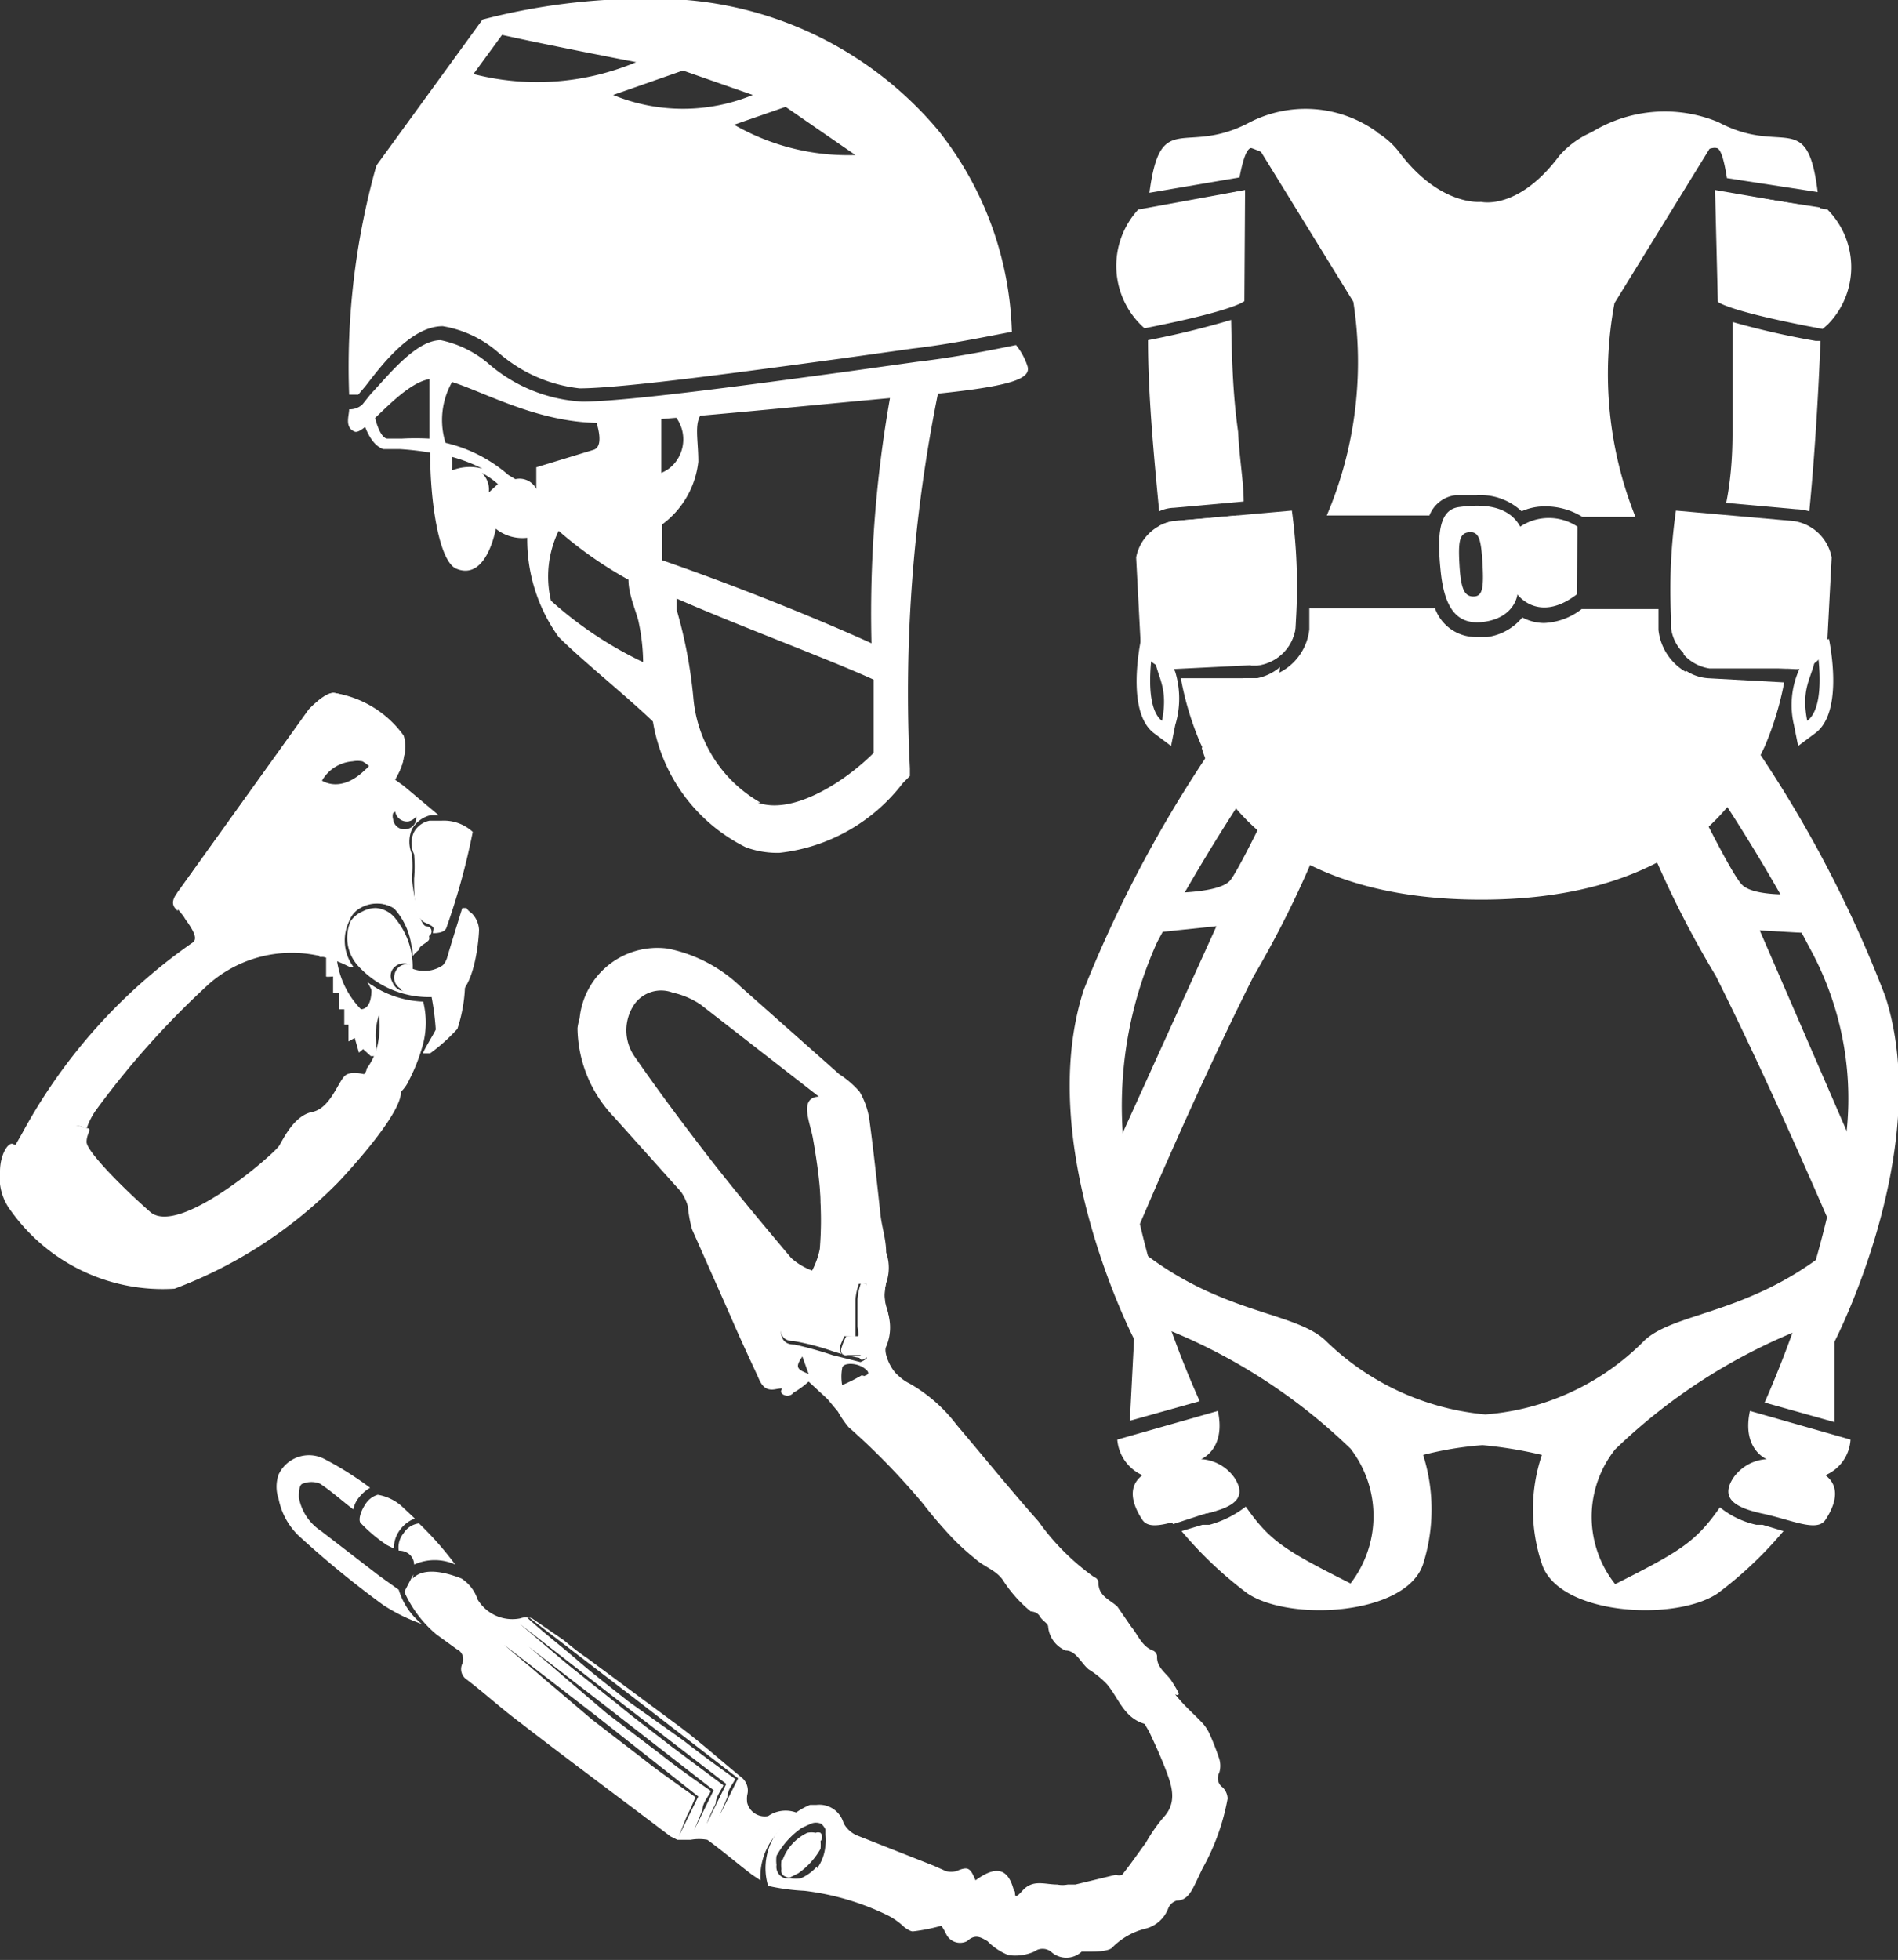 <svg xmlns="http://www.w3.org/2000/svg" viewBox="0 0 27.18 28.06"><rect x="0" y="0" width="27.18" height="28.06" fill="#333333" stroke="none"/><defs><style>.cls-1{fill:#fff;}</style></defs><title>Gruppe 19125</title><g id="Ebene_2" data-name="Ebene 2"><g id="Ebene_1-2" data-name="Ebene 1"><g id="Gruppe_19125" data-name="Gruppe 19125"><g id="Ebene_2-2" data-name="Ebene 2"><g id="Gruppe_5273" data-name="Gruppe 5273"><g id="Gruppe_5267" data-name="Gruppe 5267"><path id="Pfad_3808" data-name="Pfad 3808" class="cls-1" d="M17.72,21.43l-.07-.11a.84.84,0,0,0-.93.4l.08.1.46-.15A.86.86,0,0,0,17.72,21.43Z"/><path id="Pfad_3809" data-name="Pfad 3809" class="cls-1" d="M23.55,19.19a3.58,3.58,0,0,1-2.28,1.06h0a3.76,3.76,0,0,1-2.29-1.06c-.46-.43-1.56-.37-2.76-1.38L16.63,19a8.17,8.17,0,0,1,2.71,1.74,1.58,1.58,0,0,1,0,1.93c-.93-.47-1.15-.6-1.5-1.1a1.5,1.5,0,0,1-.52.26l-.1,0-.3.09a5.66,5.66,0,0,0,.94.89c.6.41,2.28.32,2.52-.42a2.59,2.59,0,0,0,0-1.56,4.86,4.86,0,0,1,.85-.14h0a6,6,0,0,1,.85.14,2.45,2.45,0,0,0,0,1.56c.24.74,1.92.83,2.52.42a5.66,5.66,0,0,0,.94-.89l-.3-.09-.09,0a1.26,1.26,0,0,1-.52-.25c-.35.5-.57.63-1.5,1.1a1.55,1.55,0,0,1,0-1.93A8.2,8.2,0,0,1,25.87,19l.45-1.21C25.12,18.82,24,18.77,23.55,19.19Z"/></g><path id="Pfad_3810" data-name="Pfad 3810" class="cls-1" d="M18.55,10.76s-.75,1.61-.93,1.84-1.17.18-1.17.18l-.18.6,1.15-.12L16,16.39l.27,1.26s.84-2,1.68-3.67A14.66,14.66,0,0,0,19.28,11C19.52,10.12,18.55,10.76,18.55,10.76Z"/><path id="Pfad_3811" data-name="Pfad 3811" class="cls-1" d="M23.94,10.76s.79,1.67,1,1.9,1.14.12,1.14.12l.18.6-1.06-.06,1.33,3.07-.27,1.26s-.85-2-1.69-3.68A14.13,14.13,0,0,1,23.22,11C23,10.12,23.94,10.76,23.94,10.76Z"/><g id="Gruppe_5268" data-name="Gruppe 5268"><path id="Pfad_3812" data-name="Pfad 3812" class="cls-1" d="M16.57,13.49a27.3,27.3,0,0,1,2.1-3.32c-.31,0-.62,0-.93,0a18.08,18.08,0,0,0-2.22,4c-.72,2.22.72,5,.72,5l-.06,1.17,1-.28a14,14,0,0,1-.85-2.51A5.69,5.69,0,0,1,16.57,13.49Z"/><path id="Pfad_3813" data-name="Pfad 3813" class="cls-1" d="M16.18,20.57l1.14-.27,0-.05-1.12.31Z"/></g><g id="Gruppe_5269" data-name="Gruppe 5269"><path id="Pfad_3814" data-name="Pfad 3814" class="cls-1" d="M25.18,20.3l1.14.27h0l-1.12-.3Z"/><path id="Pfad_3815" data-name="Pfad 3815" class="cls-1" d="M27,14.27a17.37,17.37,0,0,0-1.93-3.67H25a5,5,0,0,1-1-.12,25.37,25.37,0,0,1,1.92,3.1,4.48,4.48,0,0,1,.29,3.65,15.86,15.86,0,0,1-.94,2.85l1,.28,0-1.15S27.7,16.45,27,14.27Z"/></g><g id="Gruppe_5270" data-name="Gruppe 5270"><path id="Pfad_3816" data-name="Pfad 3816" class="cls-1" d="M25.59,9.57c.12-.58.22-1.3.3-2a.58.58,0,0,0-.21-.07l-1-.09a7.19,7.19,0,0,1-.29,1.3v.05h0a1.59,1.59,0,0,1-.28.53v.08a.62.62,0,0,0,.37.2Z"/><path id="Pfad_3817" data-name="Pfad 3817" class="cls-1" d="M24.83,4.4a12.22,12.22,0,0,0,1.23.28l0,0c0-.64,0-1.2,0-1.59,0,0,0-.08,0-.12l-1.29-.2A15.18,15.18,0,0,1,24.83,4.4Z"/><path id="Pfad_3818" data-name="Pfad 3818" class="cls-1" d="M24.58,2.12c.06,0,.11.17.15.43l1.3.2c-.15-1.21-.5-.51-1.42-1a2,2,0,0,0-2,.27C22.71,3.14,24.38,2.05,24.58,2.12Z"/><path id="Pfad_3819" data-name="Pfad 3819" class="cls-1" d="M25.91,7.32c.08-.83.13-1.68.16-2.44H26a11.62,11.62,0,0,1-1.19-.27c0,.47,0,1,0,1.59q0,.55-.09,1l1,.09A.79.79,0,0,1,25.91,7.32Z"/><path id="Pfad_3820" data-name="Pfad 3820" class="cls-1" d="M25.27,10.69a4.42,4.42,0,0,0,.28-.92l-1.09-.06h0a.65.65,0,0,1-.32-.11l.22,2S24.68,11.94,25.27,10.69Z"/></g><g id="Gruppe_5271" data-name="Gruppe 5271"><path id="Pfad_3821" data-name="Pfad 3821" class="cls-1" d="M17.91,8.05v.47H18C18,8.39,18,8.23,17.91,8.05Z"/><path id="Pfad_3822" data-name="Pfad 3822" class="cls-1" d="M17.79,7.38h0Z"/><path id="Pfad_3823" data-name="Pfad 3823" class="cls-1" d="M17.63,4.58a12.14,12.14,0,0,1-1.19.29h0c0,.76.08,1.62.16,2.45a.54.54,0,0,1,.21-.05l1-.09c0-.28-.06-.6-.08-1C17.65,5.62,17.64,5.07,17.63,4.58Z"/><path id="Pfad_3824" data-name="Pfad 3824" class="cls-1" d="M18.11,8.72h-.39V7.38l-.91.08a.58.58,0,0,0-.21.07c.08.75.18,1.46.3,2L18,9.52a.57.57,0,0,0,.37-.2V9.25A1.62,1.62,0,0,1,18.11,8.72Z"/><path id="Pfad_3825" data-name="Pfad 3825" class="cls-1" d="M18,9.71h0l-1.09,0a4.33,4.33,0,0,0,.28.93c.59,1.25.92.85.92.85l.22-1.94A.72.72,0,0,1,18,9.71Z"/><path id="Pfad_3826" data-name="Pfad 3826" class="cls-1" d="M17.75,2.54c.05-.26.1-.4.16-.42s1.7.89,1.81-.23a1.75,1.75,0,0,0-1.84-.13c-.92.48-1.26-.21-1.42,1Z"/><path id="Pfad_3827" data-name="Pfad 3827" class="cls-1" d="M16.43,3.07c0,.39,0,1,0,1.61a12.07,12.07,0,0,0,1.22-.3,14.88,14.88,0,0,1,.09-1.64L16.44,3A.49.49,0,0,1,16.43,3.07Z"/></g><g id="Gruppe_5272" data-name="Gruppe 5272"><path id="Pfad_3828" data-name="Pfad 3828" class="cls-1" d="M19,7.38h1.47a.46.46,0,0,1,.37-.29l.3,0h0a.86.86,0,0,1,.65.23.8.8,0,0,1,.34-.07,1,1,0,0,1,.53.15h.76a5.51,5.51,0,0,1-.3-3.06l1.38-2.24-.66-.2a1.3,1.3,0,0,0-1.51.33c-.59.79-1.12.66-1.12.66s-.59.07-1.18-.72a1.14,1.14,0,0,0-1.38-.33L18,2.08l1.38,2.24A5.62,5.62,0,0,1,19,7.38Z"/><path id="Pfad_3829" data-name="Pfad 3829" class="cls-1" d="M24.47,9.52h.06c-.14-.24-.28-.51-.44-.81h-.16c0,.17,0,.28,0,.28A.61.61,0,0,0,24.47,9.52Z"/><path id="Pfad_3830" data-name="Pfad 3830" class="cls-1" d="M24,8.52l-.07-.14v.14Z"/><path id="Pfad_3831" data-name="Pfad 3831" class="cls-1" d="M18.57,8.32l-.1.2h.1Z"/><path id="Pfad_3832" data-name="Pfad 3832" class="cls-1" d="M24.64,9.72h-.19a.79.79,0,0,1-.7-.7s0-.12,0-.3H22.65a.94.94,0,0,1-.54.2.68.68,0,0,1-.31-.08.79.79,0,0,1-.5.28h-.15a.62.62,0,0,1-.6-.41h-1.8c0,.17,0,.29,0,.3a.79.79,0,0,1-.7.7H17.8c-.35.62-.59,1-.59,1s.53,2.17,4,2.17,4-2.17,4-2.17S25,10.34,24.64,9.72Z"/><path id="Pfad_3833" data-name="Pfad 3833" class="cls-1" d="M18.55,9s0-.11,0-.28h-.2c-.15.3-.3.57-.44.81H18A.63.63,0,0,0,18.55,9Z"/></g><path id="Pfad_3834" data-name="Pfad 3834" class="cls-1" d="M17.83,2.72,16.3,3a1.19,1.19,0,0,0,.09,1.7h0c1.32-.26,1.43-.39,1.43-.39Z"/><path id="Pfad_3835" data-name="Pfad 3835" class="cls-1" d="M24.56,2.72,26.17,3a1.17,1.17,0,0,1,0,1.65l-.07.06c-1.39-.26-1.5-.39-1.5-.39Z"/><path id="Pfad_3836" data-name="Pfad 3836" class="cls-1" d="M17.44,20.2,16,20.61a.61.61,0,0,0,.36.51c-.24.18-.12.46,0,.64s.48,0,.9-.09.6-.23.42-.51a.63.63,0,0,0-.48-.27S17.56,20.75,17.44,20.2Z"/><path id="Pfad_3837" data-name="Pfad 3837" class="cls-1" d="M25.06,20.2l1.44.41a.59.59,0,0,1-.36.51c.24.18.12.46,0,.64s-.48,0-.9-.09-.6-.23-.42-.51a.63.63,0,0,1,.48-.27S24.94,20.75,25.06,20.2Z"/><path id="Pfad_3838" data-name="Pfad 3838" class="cls-1" d="M16.53,9.15c-.06.5.23.56.11,1.17-.3-.23-.11-1.17-.11-1.17m-.19,0c-.05.25-.18,1.08.19,1.35l.24.18.06-.3a1.31,1.31,0,0,0,0-.76.73.73,0,0,1-.06-.41l-.38-.06Z"/><path id="Pfad_3839" data-name="Pfad 3839" class="cls-1" d="M26,9.15s.19.94-.12,1.17c-.12-.61.18-.67.12-1.17m.19,0-.38.06a.73.73,0,0,1-.06.41,1.24,1.24,0,0,0-.06.76l.06.3.24-.18c.38-.27.25-1.11.2-1.36Z"/><path id="Pfad_3840" data-name="Pfad 3840" class="cls-1" d="M18.5,7.31l-1.69.15a.65.65,0,0,0-.54.52l.06,1.15a.45.45,0,0,0,.45.45h0L18,9.52A.61.61,0,0,0,18.55,9,8,8,0,0,0,18.5,7.31Z"/><path id="Pfad_3841" data-name="Pfad 3841" class="cls-1" d="M24,7.31l1.69.15a.65.65,0,0,1,.54.52l-.06,1.15a.45.45,0,0,1-.45.45h0l-1.21-.06A.61.61,0,0,1,23.94,9,8,8,0,0,1,24,7.31Z"/><path id="Pfad_3842" data-name="Pfad 3842" class="cls-1" d="M22.59,7.54a.74.74,0,0,0-.82,0c-.18-.33-.59-.32-.88-.28s-.31.41-.26.91.21.8.64.73.46-.39.46-.39.3.42.85,0Zm-1.49,1c-.13,0-.18-.11-.2-.45s0-.46.14-.47.17.1.19.45,0,.47-.13.47Z"/></g><g id="Gruppe_5274" data-name="Gruppe 5274"><path id="Pfad_3843" data-name="Pfad 3843" class="cls-1" d="M8.27,14.72A1.87,1.87,0,0,0,8.8,16l.95,1.06a.68.68,0,0,1,.1.21,1.91,1.91,0,0,0,.06.33l.55,1.24c.12.28.25.56.38.84.05.11.09.24.26.21s.06,0,.09.05.13.06.17,0a1.25,1.25,0,0,0,.22-.16l.27.25.15.18a1.43,1.43,0,0,0,.15.22,10.12,10.12,0,0,1,1.07,1.1c.13.17.27.33.41.48a3.39,3.39,0,0,0,.34.31c.13.12.31.16.41.33a1.9,1.9,0,0,0,.38.42s.09,0,.13.07.12.1.12.15a.41.41,0,0,0,.25.34c.15,0,.22.18.33.27a1.33,1.33,0,0,1,.26.21c.17.2.24.48.54.57,0,0,.05.08.07.12.09.19.18.39.25.58s.15.43-.05.64a2.31,2.31,0,0,0-.25.36c-.11.15-.22.31-.34.46a.13.13,0,0,1-.09,0l-.58.14-.11,0a.39.39,0,0,1-.15,0c-.18,0-.35-.08-.5.09s-.08,0-.12,0c-.08-.32-.25-.37-.55-.15-.08-.19-.11-.2-.28-.13a.33.33,0,0,1-.14,0l-.18-.08-1.09-.43a.39.39,0,0,1-.2-.18.36.36,0,0,0-.39-.26H11.6a1,1,0,0,0-.44.35A.88.88,0,0,0,11,27h0a3.09,3.09,0,0,0,.52.07,3.72,3.72,0,0,1,1.19.35,1,1,0,0,1,.24.17s.09.07.13.06a2.57,2.57,0,0,0,.4-.08.75.75,0,0,1,.07.12.22.22,0,0,0,.3.1.05.05,0,0,0,0,0c.12-.11.2-.05.29,0a.88.88,0,0,0,.3.2.67.67,0,0,0,.37-.05.2.2,0,0,1,.24,0,.32.32,0,0,0,.44,0s.1,0,.14,0,.25,0,.3-.06a1,1,0,0,1,.48-.27.47.47,0,0,0,.32-.29.19.19,0,0,1,.12-.11c.16,0,.22-.15.28-.27l.09-.19a3.22,3.22,0,0,0,.36-1,.24.24,0,0,0-.07-.16.16.16,0,0,1-.05-.21.34.34,0,0,0,0-.2,3.84,3.84,0,0,0-.14-.36.67.67,0,0,0-.09-.14c-.11-.12-.24-.23-.35-.36s0,0,0-.08a2.12,2.12,0,0,0-.12-.2c-.08-.1-.2-.18-.19-.33a.1.1,0,0,0-.06-.08c-.16-.06-.21-.22-.31-.34L16,23c-.11-.1-.27-.15-.27-.34,0,0,0-.06-.06-.08a3.38,3.38,0,0,1-.8-.8c-.4-.45-.78-.92-1.17-1.38a2.23,2.23,0,0,0-.67-.59.66.66,0,0,1-.17-.12c-.12-.1-.21-.34-.17-.41a.7.7,0,0,0,0-.55.73.73,0,0,1,0-.36.66.66,0,0,0,0-.44c0-.18-.06-.36-.08-.53-.05-.46-.1-.92-.16-1.37a1.12,1.12,0,0,0-.14-.4,1.37,1.37,0,0,0-.29-.25l-1.41-1.25a2.1,2.1,0,0,0-1.05-.55,1.12,1.12,0,0,0-1.26,1A.81.81,0,0,0,8.27,14.72Zm3.43,12a.66.66,0,0,1-.23.17.42.42,0,0,1-.15,0h-.08a.17.17,0,0,1-.12-.19h0a.5.5,0,0,1,0-.13,1.16,1.16,0,0,1,.36-.4l.13-.06a.19.19,0,0,1,.15,0,.24.24,0,0,1,.06.08s0,.05,0,.08a.4.4,0,0,1,0,.15A.64.64,0,0,1,11.7,26.75Zm-.21-7.3.09.25c-.18-.07-.19-.1-.09-.25Zm.85.27a2.44,2.44,0,0,1-.28.14.67.67,0,0,1,0-.24c0-.08.2-.09.32,0s0,.1,0,.11Zm-.94-1a.17.17,0,0,0,.1-.06.51.51,0,0,1,.65-.11c-.21-.29.12-.38.18-.58,0,.22.13.42.08.65a2,2,0,0,0,0,.54,1.73,1.73,0,0,1,0,.32s-.07.05-.09.05l-.4-.1a5.44,5.44,0,0,0-.54-.15c-.13,0-.19-.06-.2-.2a.34.34,0,0,1,.23-.36ZM9.63,14.21a1.18,1.18,0,0,1,.4.17l1.71,1.33,0,0c-.17,0-.17.13-.14.28a6.31,6.31,0,0,1,.14,1.89,1.15,1.15,0,0,1-.11.31.92.92,0,0,1-.3-.18c-.42-.5-.84-1-1.24-1.52s-.68-.9-1-1.36a.66.66,0,0,1,0-.76A.47.47,0,0,1,9.63,14.21Z"/><path id="Pfad_3844" data-name="Pfad 3844" class="cls-1" d="M5.71,22.76l-.28-.2-.83-.64a.73.73,0,0,1-.32-.48c0-.07,0-.19.06-.2a.33.33,0,0,1,.24,0c.17.11.32.25.48.37l0,0a.38.38,0,0,1,.08-.17.56.56,0,0,1,.16-.14l0,0a4.69,4.69,0,0,0-.67-.42.48.48,0,0,0-.64.23.53.53,0,0,0,0,.35,1,1,0,0,0,.28.52,14,14,0,0,0,1.22,1,2.56,2.56,0,0,0,.55.27A1,1,0,0,1,5.71,22.76Z"/><path id="Pfad_3845" data-name="Pfad 3845" class="cls-1" d="M6.52,22.4A4.69,4.69,0,0,0,6,21.81a.3.3,0,0,0-.22.14.32.32,0,0,0-.07.25h0c.14,0,.22.1.22.2A.71.71,0,0,1,6.52,22.4Z"/><path id="Pfad_3846" data-name="Pfad 3846" class="cls-1" d="M5.77,21.58a.69.69,0,0,0-.36-.18.31.31,0,0,0-.18.14c-.08.12-.1.24-.06.27h0a2.25,2.25,0,0,0,.37.31l.1.05a.44.44,0,0,1,.09-.27.47.47,0,0,1,.21-.16Z"/><path id="Pfad_3847" data-name="Pfad 3847" class="cls-1" d="M12.69,18.7a.7.7,0,0,1-.06.6l-.23.14s-.07.06-.09,0a2.6,2.6,0,0,1-.4-.1,3.58,3.58,0,0,0-.54-.14c-.13,0-.19-.06-.2-.2a.33.33,0,0,1,.23-.36.21.21,0,0,0,.1-.06c.17-.21.06-.16.15-.4a1.44,1.44,0,0,0,.1-.27,5.32,5.32,0,0,0,0-.69c0-.27-.07-.71-.11-.93s-.2-.57.08-.59h.41l.12.09.05.25.07,0s.1.74.14,1.07.09.81.13.94C12.77,18.4,12.61,18.4,12.69,18.7Zm-.28-.32H12.3a.86.86,0,0,0-.05.23c0,.12,0,.25,0,.38s0,.13,0,.14-.1,0-.16,0l-.06.14c0,.1,0,.12.1.14s.18,0,.19,0a.63.63,0,0,0,.06-.27,1,1,0,0,1,0-.63A.76.76,0,0,0,12.41,18.38Z"/><path id="Pfad_3848" data-name="Pfad 3848" class="cls-1" d="M12.41,18.38a.49.49,0,0,1,0,.11,1,1,0,0,0,0,.63.67.67,0,0,1-.06.28s-.12,0-.19,0-.15,0-.1-.13a.64.64,0,0,1,.06-.14c.06,0,.13,0,.16,0s0-.1,0-.15,0-.25,0-.38a.86.86,0,0,1,.05-.23Z"/><path id="Pfad_3849" data-name="Pfad 3849" class="cls-1" d="M11.19,26.64a.5.5,0,0,0,0,.12.09.09,0,0,0,.07.11.06.06,0,0,0,.07,0l.1-.05a1.07,1.07,0,0,0,.32-.35.49.49,0,0,0,0-.11.09.09,0,0,0,0-.12.09.09,0,0,0-.07,0,.27.27,0,0,0-.12,0,.69.69,0,0,0-.35.38Z"/><path id="Pfad_3850" data-name="Pfad 3850" class="cls-1" d="M5.92,22.54l-.13.25a1.7,1.7,0,0,0,.46.61l.29.21a.16.16,0,0,1,.08.21.18.18,0,0,0,.07.23c.26.2.5.42.77.62.71.55,1.43,1.08,2.14,1.62l.1.05h.19a.67.67,0,0,1,.24,0c.22.16.43.34.64.5l.12.08a.93.93,0,0,1,.21-.64,1,1,0,0,1,.35-.31l0,0A.44.44,0,0,0,11,26a.26.26,0,0,1-.3-.19.41.41,0,0,1,0-.11.24.24,0,0,0-.09-.26c-.28-.23-.56-.48-.85-.7l-1.35-1c-.12-.08-.23-.17-.34-.26l-.45-.31a.25.25,0,0,0-.17,0,.58.58,0,0,1-.61-.27.57.57,0,0,0-.23-.3c-.25-.1-.55-.16-.7,0h0Zm1.66.62,1.5,1.15,1.49,1.15h0L10.3,26h0l.12-.28c0-.1.07-.17.11-.25-.25-.18-.5-.36-.74-.55L9,24.36c-.25-.2-.5-.39-.73-.59s-.49-.4-.72-.61Zm-.16.07,1.49,1.16,1.49,1.15h0l-.28.57h0a2.55,2.55,0,0,1,.13-.29c0-.09.07-.18.11-.26L9.61,25c-.24-.19-.5-.38-.74-.58l-.74-.59-.72-.61Zm-.18.09,1.49,1.15,1.49,1.16h0l-.28.57h0l.12-.29c0-.1.08-.18.12-.27-.25-.17-.5-.35-.74-.54l-.75-.57L8,23.94c-.24-.21-.48-.4-.72-.62Zm-.2.09,1.49,1.15L10,25.72h0l-.28.57h0l.12-.3c.05-.09.08-.17.12-.26-.25-.18-.5-.35-.74-.54l-.74-.57L7.75,24c-.24-.21-.48-.4-.72-.62Z"/></g><g id="Gruppe_5275" data-name="Gruppe 5275"><path id="Pfad_3851" data-name="Pfad 3851" class="cls-1" d="M13.47,5.45l-.65-.15a17.72,17.72,0,0,0-.34,3.91c-.39-.18-1.59-.7-3-1.19,0-.14,0-.31,0-.51a1.29,1.29,0,0,0,.52-.9c0-.44-.12-.7.26-.82l-.67.09a.53.53,0,0,1,.08.74.48.48,0,0,1-.2.15c0-.4,0-.79,0-1l-.67,0v.16l-.3,0s.19.45,0,.51l-.82.25V7a.27.27,0,0,0-.3-.14L7.28,6.8a2.09,2.09,0,0,0-.9-.46,1.1,1.1,0,0,1,.18-1l-.41,0s0,.42,0,.94a3.62,3.62,0,0,0-.4,0l-.2,0c-.1,0-.18-.26-.19-.37l-.19,0s.08.44.32.52l.24,0a4.08,4.08,0,0,1,.43.05c0,.73.13,1.55.37,1.66.44.19.57-.57.57-.57a.61.61,0,0,0,.45.13A2.39,2.39,0,0,0,8,9.12c.33.33,1,.87,1.35,1.21a2.45,2.45,0,0,0,1.33,1.8,1.31,1.31,0,0,0,.48.08,2.58,2.58,0,0,0,1.77-1l.1-.1V11A21.61,21.61,0,0,1,13.47,5.45Zm-7,1.29a1.18,1.18,0,0,0,0-.2,2.35,2.35,0,0,1,.44.17A.69.69,0,0,0,6.46,6.74ZM7,7.05a.33.33,0,0,0-.1-.28,1.19,1.19,0,0,1,.23.16l0,0ZM7.89,8.6A1.5,1.5,0,0,1,8,7.6,5.72,5.72,0,0,0,9,8.3c0,.2.09.4.14.58a2.9,2.9,0,0,1,.07.6A5.51,5.51,0,0,1,7.89,8.6Zm3,2.89A1.91,1.91,0,0,1,9.93,10a6.78,6.78,0,0,0-.24-1.27l0-.16c.89.39,2.21.88,2.82,1.16,0,.33,0,.68,0,1.05C12.08,11.21,11.34,11.67,10.85,11.49Z"/><path id="Pfad_3852" data-name="Pfad 3852" class="cls-1" d="M14.55,4.94c-.39.08-.9.18-1.42.24l-1,.14c-1.33.18-3.16.43-3.79.43A2.23,2.23,0,0,1,7,5.21a1.54,1.54,0,0,0-.69-.34c-.36,0-.76.52-1,.77l-.12.15a.26.26,0,0,1-.18.07H5c0,.09-.07.26.08.32s.7-.76,1.14-.76,1.4.7,2.54.63,2.85-.25,4.31-.38,1.71-.25,1.64-.44A.94.94,0,0,0,14.55,4.94Z"/><path id="Pfad_3853" data-name="Pfad 3853" class="cls-1" d="M13.43,1.86A5.28,5.28,0,0,0,9.83,0,9.26,9.26,0,0,0,6.91.28L5.39,2.37A10.65,10.65,0,0,0,5,5.65c.06,0,.11,0,.13,0l.11-.13c.23-.3.65-.85,1.1-.85a1.61,1.61,0,0,1,.8.38,2.11,2.11,0,0,0,1.16.51c.62,0,2.44-.25,3.77-.43l1-.14c.52-.06,1-.16,1.42-.24A4.84,4.84,0,0,0,13.43,1.86Zm-6.65-.8L7.19.5s.57.13,1.92.39a3.66,3.66,0,0,1-2.33.17Zm2,.3,1-.35,1,.35a2.63,2.63,0,0,1-2,0Zm1.72.43.75-.26,1,.69a3.27,3.27,0,0,1-1.73-.43Z"/></g><g id="Gruppe_5276" data-name="Gruppe 5276"><path id="Pfad_3854" data-name="Pfad 3854" class="cls-1" d="M5,13.19A.35.35,0,0,1,5.16,13a.48.48,0,0,1,.48,0,1,1,0,0,1,.26.63l0-.13h0l0-.06,0,0H6c.16,0,.18-.08.18-.1s0-.07-.08-.08-.18-.4-.2-.69a2,2,0,0,0,0-.34.45.45,0,0,1,0-.36.42.42,0,0,1,.27-.2h.11l-.5-.42L5.43,11l.07-.26-.56-.44h0l-.6.46-.6.69-1,1.14a1.55,1.55,0,0,0-.19.24l0,.06h0a.15.15,0,0,0,0,.13l.08.1a.7.7,0,0,0,.06.09c.08.12.15.24.06.29A7.91,7.91,0,0,0,.32,16.22l-.12.21,0,0a1.13,1.13,0,0,0,.69-.21c.25-.22.34,0,.36-.09a1,1,0,0,1,.12-.23A12.27,12.27,0,0,1,3,14.08a1.8,1.8,0,0,1,2-.24l.06,0,0,0A.63.63,0,0,1,5,13.19Zm.66-1.57a.17.17,0,0,0,.19.14.19.19,0,0,0,.11-.07v0a.16.16,0,0,1-.14.18.16.16,0,0,1-.19-.14.15.15,0,0,1,0-.09Zm-.85-.09a.31.31,0,0,1-.13-.06.41.41,0,0,1-.1-.13.19.19,0,0,1,0-.1.55.55,0,0,1,.47-.34.37.37,0,0,1,.14,0,.47.47,0,0,1,.15.13.05.05,0,0,1,0,0,.33.33,0,0,1-.1.17C5.14,11.4,5,11.57,4.78,11.53Z"/><path id="Pfad_3855" data-name="Pfad 3855" class="cls-1" d="M5.26,14.06a1.21,1.21,0,0,1,.16.83.88.88,0,0,1-.17.41c0,.07-.09.12-.1.14v0l.57.21a.52.52,0,0,0,.14-.19,2.54,2.54,0,0,0,.2-.52,1.22,1.22,0,0,0,0-.6A1.44,1.44,0,0,1,5.26,14.06Z"/><path id="Pfad_3856" data-name="Pfad 3856" class="cls-1" d="M5.58,14.25a1.35,1.35,0,0,1-.26-.15.07.07,0,0,1,0,.05c0,.07,0,.29-.15.3a1.25,1.25,0,0,1-.35-1c.08-.34.25-.47.43-.5a.47.47,0,0,1,.4.06,1,1,0,0,1,.26.68A.36.36,0,0,1,6,13.6c0-.06.1-.09.14-.14v0a.06.06,0,0,0,0-.06h0v0h0a.11.11,0,0,0-.07-.06h0A.47.47,0,0,1,5.9,13a1.26,1.26,0,0,1-.54-.16c-.15-.12.13-.34.24-.45s.19,0,.25.09a.37.37,0,0,0,0-.11c-.07-.06-.2-.15-.29-.08l-1,1,.08.25-.07.16.1,0s0,.27,0,.28.1,0,.1,0h0v.24h.09v.23l.07,0,0,.22.06,0,0,.24.09-.05.06.21.06-.05.11.1.07,0v0a1.24,1.24,0,0,0,0-.27A.93.93,0,0,1,5.58,14.25Z"/><path id="Pfad_3858" data-name="Pfad 3858" class="cls-1" d="M5.78,10.85c.09-.62-.87-.92-1-.93s-.36.24-.36.24L2.54,12.78c-.14.18,0,.24,0,.26s.1-.23.15-.24a1.82,1.82,0,0,0,1.32,0S5.7,11.48,5.78,10.85Zm-1.29.2c.4-1,.91-.32.91-.32l0,0a.53.53,0,0,1-.17.31c-.37.35-.68.17-.77,0v0Z"/><path id="Pfad_3859" data-name="Pfad 3859" class="cls-1" d="M5.78,10.85a.51.51,0,0,0,0-.32h0a1.51,1.51,0,0,0-1-.61c-.14,0-.36.24-.36.24L2.54,12.78a.31.31,0,0,0,0,.12.12.12,0,0,0,.08.14c-.08-.12.1-.23.16-.24a1.8,1.8,0,0,0,1.31,0S5.7,11.48,5.78,10.85Zm-.38-.13,0,0a.48.48,0,0,1-.17.3c-.37.36-.68.18-.77,0,0,0,0,0,0,0h0c.37-.9.84-.4.9-.33Z"/><path id="Pfad_3860" data-name="Pfad 3860" class="cls-1" d="M6.55,14.73a2.57,2.57,0,0,1-.39.35s-.08,0-.1,0,.16-.29.18-.34a3.78,3.78,0,0,0-.06-.47l.48-.19v0A2.18,2.18,0,0,1,6.55,14.73Z"/><path id="Pfad_3861" data-name="Pfad 3861" class="cls-1" d="M4.84,16.93A6.48,6.48,0,0,1,2.5,18.45,2.67,2.67,0,0,1,.16,17.34.78.78,0,0,1,0,16.77c0-.24.12-.43.19-.39s.4,0,.53-.09c.28-.28.43-.15.52-.14s0,.07,0,.2.5.64.91,1S3.93,16.52,4,16.4s.22-.43.47-.48.36-.4.46-.51.39,0,.39,0l.07,0a3.47,3.47,0,0,1,.32.14h0C5.94,15.78,4.84,16.93,4.84,16.93Z"/><path id="Pfad_3862" data-name="Pfad 3862" class="cls-1" d="M6.77,11.91a.61.61,0,0,0-.45-.16l-.17,0a.33.33,0,0,0-.22.16.36.36,0,0,0,0,.32,2,2,0,0,1,0,.35c0,.25,0,.56.16.63s.11.07.11.15v0s0,0,0,0v0h0c.15,0,.18-.05.19-.07A9.76,9.76,0,0,0,6.77,11.91Z"/><path id="Pfad_3863" data-name="Pfad 3863" class="cls-1" d="M6.75,13.07A.22.22,0,0,1,6.68,13s0,0-.06,0l0,0s-.15.48-.22.72a.27.27,0,0,1-.06.1.47.47,0,0,1-.43.05h0v0a1.09,1.09,0,0,0-.24-.71A.39.39,0,0,0,5.38,13a.41.41,0,0,0-.19.05.39.39,0,0,0-.17.14.6.6,0,0,0,.11.64,1.37,1.37,0,0,0,1.36.4.16.16,0,0,0,.09,0h0c.24-.2.28-.85.28-.92A.36.36,0,0,0,6.75,13.07Zm-1,1.11a.15.15,0,0,0,.13,0,.2.2,0,0,1-.26-.12.17.17,0,0,1,0-.18.2.2,0,0,1,.25-.07.18.18,0,0,0-.22.14.18.18,0,0,0,.08.2Z"/></g></g></g></g></g></svg>